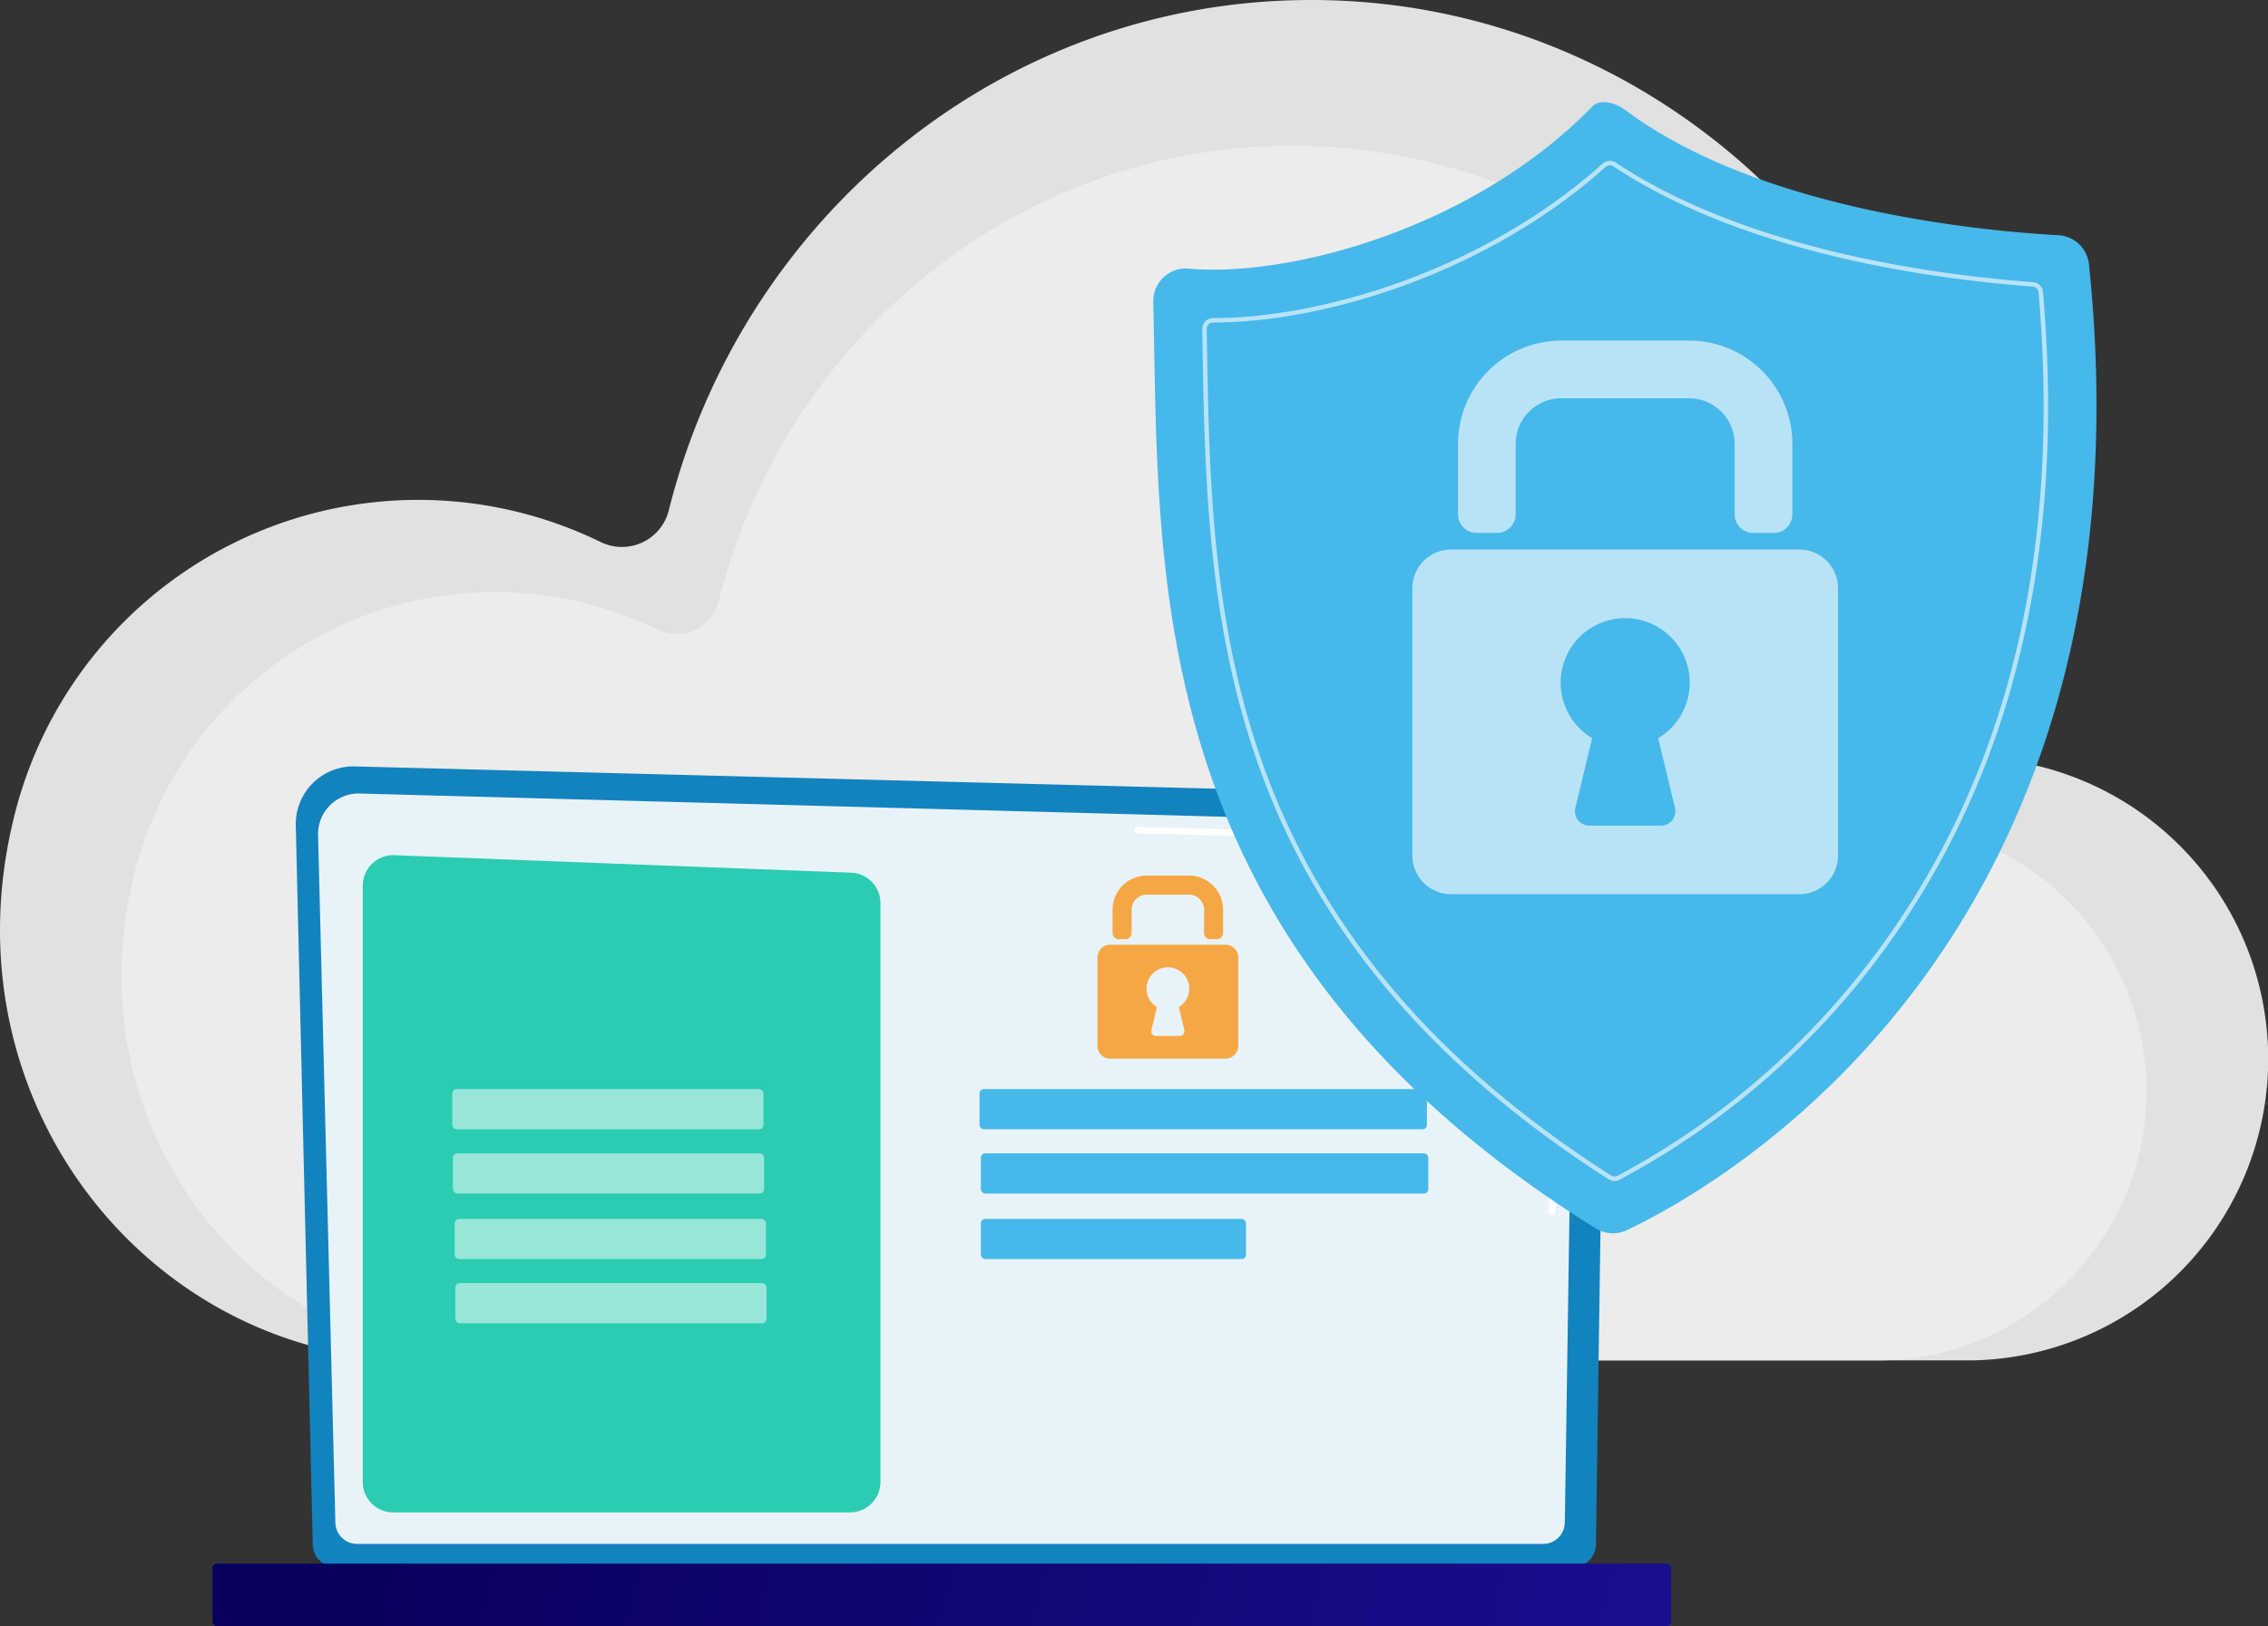 <svg xmlns="http://www.w3.org/2000/svg" xmlns:xlink="http://www.w3.org/1999/xlink" width="202.428" height="145.11" viewBox="0 0 202.428 145.11"><rect x="0" y="0" width="202.428" height="145.11" fill="#333333" stroke="none"/><defs><linearGradient id="a" x1="-5329.258" y1="130.285" x2="-5445.398" y2="158.536" gradientTransform="matrix(1, 0, 0, -1, 5462.797, 284.643)" gradientUnits="userSpaceOnUse"><stop offset="0" stop-color="#09005d"></stop><stop offset="1" stop-color="#1a0f91"></stop></linearGradient></defs><g><g><path d="M1.115,73.488a37.143,37.143,0,0,1,52.5-25.118,4.311,4.311,0,0,0,6.09-2.88C66.286,19.328,89.454,0,117.026,0c32.7,0,59.2,27.175,59.2,60.7,0,.89-.018,2.1-.033,3.272.116,2.507,1.184,3.571,2.777,3.838A26.906,26.906,0,0,1,175.9,121.4H37.443C13.74,121.4-4.818,98.814,1.115,73.488Z" fill="#e1e1e1"></path><path d="M11.839,78.621A33.164,33.164,0,0,1,58.713,56.194a3.85,3.85,0,0,0,5.437-2.572c5.878-23.359,26.564-40.617,51.182-40.617,29.192,0,52.857,24.264,52.857,54.2,0,.794-.016,1.879-.029,2.921.1,2.238,1.056,3.189,2.479,3.427A24.024,24.024,0,0,1,167.9,121.4H44.275C23.111,121.4,6.541,101.233,11.839,78.621Z" fill="#ececec"></path></g><path d="M27.915,137.8a2.047,2.047,0,0,0,2.043,2.04H140.4a2.047,2.047,0,0,0,2.043-2.04l.919-63.467a3.556,3.556,0,0,0-3.745-3.148L31.68,68.393A5.147,5.147,0,0,0,26.4,73.657Z" fill="#1383be"></path><path d="M29.932,135.843a1.937,1.937,0,0,0,1.932,1.932h105.87a1.937,1.937,0,0,0,1.932-1.932l.867-57.615a4.754,4.754,0,0,0-4.984-4.64L32.1,70.813a3.616,3.616,0,0,0-3.711,3.7Z" fill="#fff" opacity="0.9"></path><g><path d="M138.522,108.472h0a.284.284,0,0,1-.28-.288l.069-4.672a.283.283,0,0,1,.283-.279h0a.284.284,0,0,1,.281.287l-.069,4.673A.283.283,0,0,1,138.522,108.472Z" fill="#fff"></path><path d="M138.69,97.022h0a.284.284,0,0,1-.279-.288l.263-17.9a3.365,3.365,0,0,0-.959-2.517,4.737,4.737,0,0,0-3.13-1.068l-33.063-.886a.284.284,0,0,1-.275-.291.271.271,0,0,1,.291-.275l33.043.887a5.2,5.2,0,0,1,3.526,1.224,3.909,3.909,0,0,1,1.133,2.929l-.263,17.9A.283.283,0,0,1,138.69,97.022Z" fill="#fff"></path></g><rect x="18.956" y="139.533" width="130.204" height="5.576" rx="0.411" transform="translate(168.116 284.643) rotate(180)" fill="url(#a)"></rect><path d="M75.863,134.965H35.1a2.722,2.722,0,0,1-2.721-2.722V79.036a2.722,2.722,0,0,1,2.825-2.72l40.763,1.56A2.721,2.721,0,0,1,78.584,80.6v51.648A2.722,2.722,0,0,1,75.863,134.965Z" fill="#2bccb1"></path><g><rect x="40.367" y="97.189" width="27.777" height="3.588" rx="0.388" fill="#fff" opacity="0.51"></rect><rect x="40.421" y="102.919" width="27.777" height="3.588" rx="0.388" fill="#fff" opacity="0.51"></rect><rect x="40.584" y="108.77" width="27.777" height="3.588" rx="0.388" fill="#fff" opacity="0.51"></rect><rect x="40.639" y="114.5" width="27.777" height="3.588" rx="0.388" fill="#fff" opacity="0.51"></rect></g><g><g><path d="M103.851,24.744a2.9,2.9,0,0,1,2.244-.772c8.816.793,25.264-3.454,36.014-14.453.747-.764,2.107-.332,2.963.307,11.955,8.936,31.773,10.786,38.652,11.164a2.9,2.9,0,0,1,2.725,2.6c6.256,60.426-33.086,82.322-41.246,86.187a2.911,2.911,0,0,1-2.78-.161c-40.668-25.331-38.928-58.274-39.49-82.682A2.908,2.908,0,0,1,103.851,24.744Z" fill="#47b8ea"></path><path d="M144.1,105.388a.969.969,0,0,1-.521-.152c-15.591-9.967-25.753-21.882-31.065-36.426-4.746-12.99-4.978-26.218-5.183-37.888l-.028-1.556a.963.963,0,0,1,.967-.979h0c9.656,0,24.148-4.263,34.777-13.788a.966.966,0,0,1,1.176-.085c11.679,7.75,28.338,10.006,37.229,10.661a.959.959,0,0,1,.888.877c2.067,23.577-2.837,43.514-14.575,59.258a69.961,69.961,0,0,1-23.226,19.972h0A.954.954,0,0,1,144.1,105.388Zm.258-.458.091.176-.091-.176a69.544,69.544,0,0,0,23.089-19.857c11.679-15.663,16.557-35.509,14.5-58.986a.567.567,0,0,0-.523-.517c-8.93-.658-25.665-2.927-37.419-10.726a.567.567,0,0,0-.693.05C132.606,24.488,118,28.783,108.28,28.783h0a.577.577,0,0,0-.418.171.559.559,0,0,0-.161.405l.028,1.556c.2,11.639.436,24.831,5.158,37.759,5.282,14.46,15.392,26.31,30.907,36.228A.57.57,0,0,0,144.36,104.93Z" fill="#fff" opacity="0.61"></path></g><g><path d="M158.318,47.554h-1.839a1.654,1.654,0,0,1-1.654-1.653V39.615a4.074,4.074,0,0,0-4.074-4.074h-11.4a4.074,4.074,0,0,0-4.074,4.074V45.9a1.653,1.653,0,0,1-1.653,1.653H131.79a1.654,1.654,0,0,1-1.654-1.653V39.615a9.22,9.22,0,0,1,9.22-9.22h11.4a9.22,9.22,0,0,1,9.22,9.22V45.9A1.653,1.653,0,0,1,158.318,47.554Z" fill="#fff" opacity="0.61"></path><path d="M160.6,49.038H129.51a3.449,3.449,0,0,0-3.449,3.449V76.345a3.449,3.449,0,0,0,3.449,3.449H160.6a3.45,3.45,0,0,0,3.45-3.449V52.487A3.45,3.45,0,0,0,160.6,49.038ZM149.5,72.1a1.278,1.278,0,0,1-1.243,1.576h-6.41a1.278,1.278,0,0,1-1.243-1.576l1.5-6.227a5.762,5.762,0,1,1,5.9,0Z" fill="#fff" opacity="0.61"></path></g></g><g><rect x="87.424" y="97.185" width="39.935" height="3.588" rx="0.388" fill="#47b8ea"></rect><rect x="87.547" y="102.919" width="39.935" height="3.588" rx="0.388" fill="#47b8ea"></rect><rect x="87.547" y="108.77" width="23.663" height="3.588" rx="0.388" fill="#47b8ea"></rect></g><path d="M108.623,83.811h-.608a.547.547,0,0,1-.547-.547V81.185a1.349,1.349,0,0,0-1.348-1.348h-3.769A1.349,1.349,0,0,0,101,81.185v2.079a.546.546,0,0,1-.546.547h-.609a.547.547,0,0,1-.547-.547V81.185a3.051,3.051,0,0,1,3.05-3.05h3.769a3.05,3.05,0,0,1,3.05,3.05v2.079A.547.547,0,0,1,108.623,83.811Z" fill="#f6a745"></path><path d="M109.377,84.3H99.094a1.141,1.141,0,0,0-1.141,1.141v7.891a1.141,1.141,0,0,0,1.141,1.141h10.283a1.141,1.141,0,0,0,1.141-1.141V85.443A1.141,1.141,0,0,0,109.377,84.3Zm-3.67,7.627a.422.422,0,0,1-.411.521h-2.121a.423.423,0,0,1-.411-.521l.5-2.06a1.907,1.907,0,1,1,1.953,0Z" fill="#f6a745"></path></g></svg>